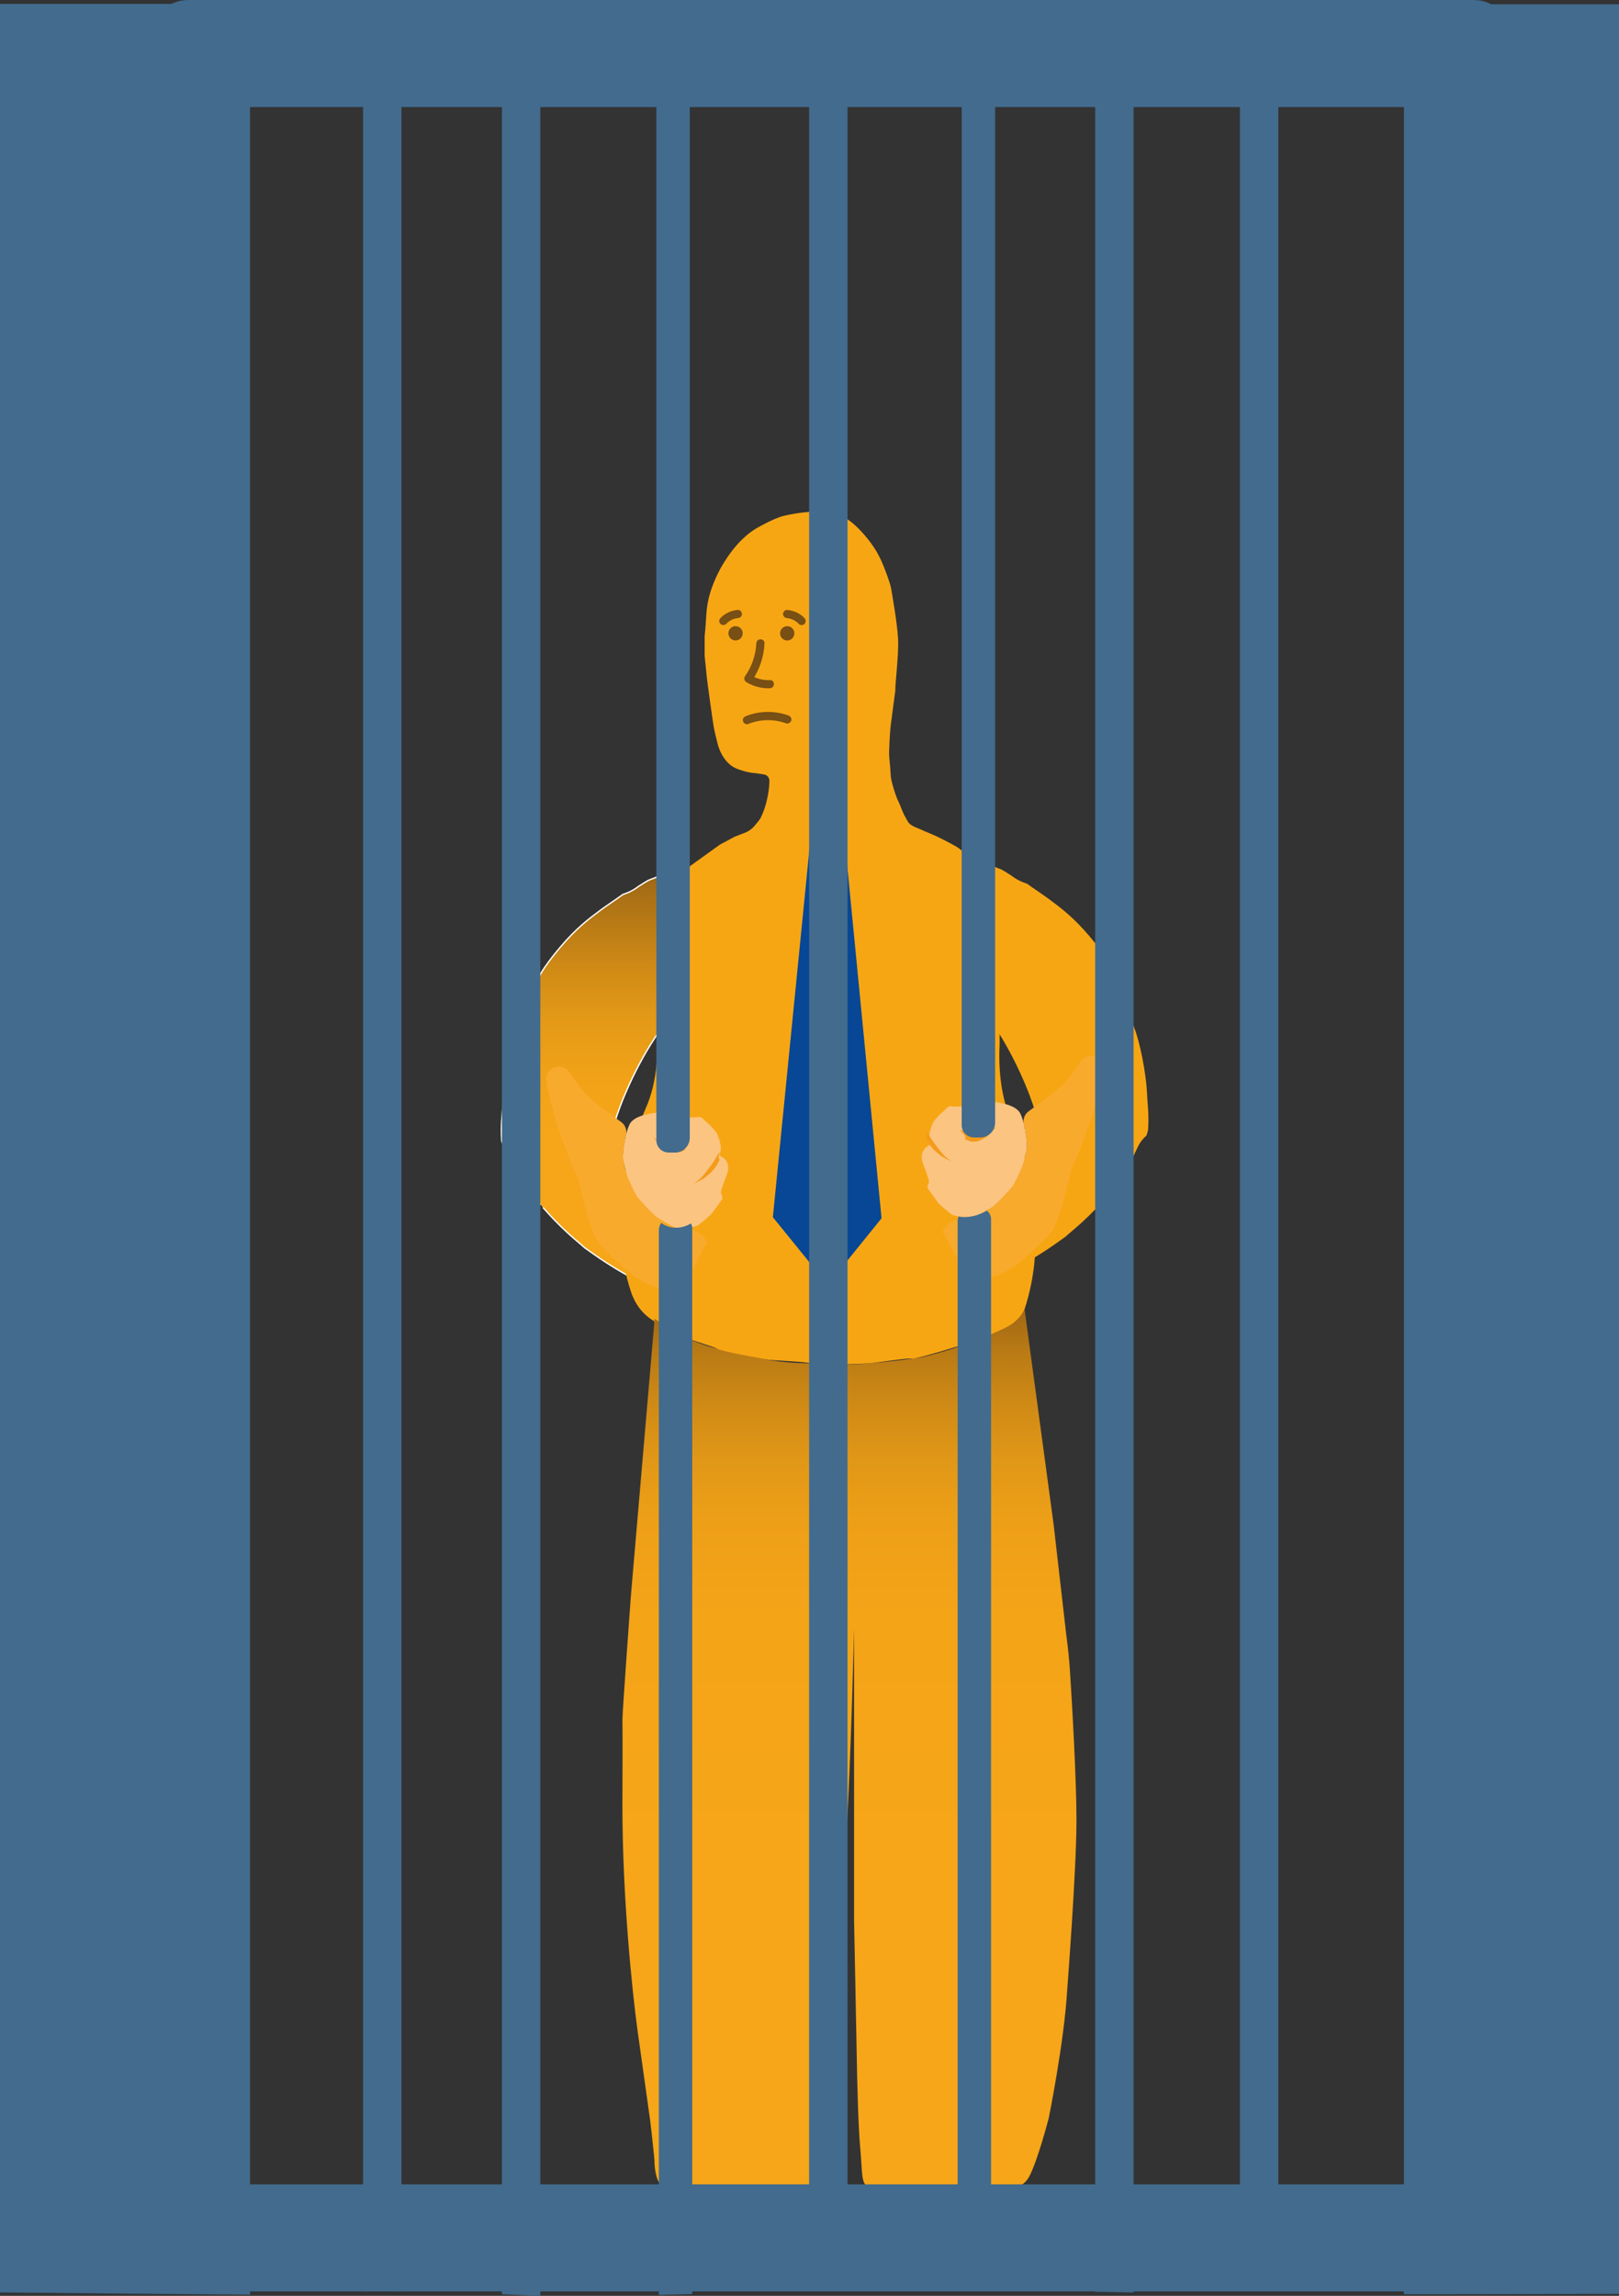 <svg xmlns="http://www.w3.org/2000/svg" xmlns:xlink="http://www.w3.org/1999/xlink" viewBox="0 0 595.28 843.82"><rect x="0" y="0" width="595.28" height="843.82" fill="#333333" stroke="none"/><defs><style>.cls-1{fill:#784f14;}.cls-2{fill:#f7a613;}.cls-3{fill:#f8aa2d;}.cls-4{fill:url(#Degradado_sin_nombre_15);stroke:#fff;stroke-miterlimit:10;stroke-width:.5px;}.cls-5{fill:#fbc481;}.cls-6{fill:#074795;}.cls-7{fill:#426b8e;}.cls-8{fill:#f59b1a;}.cls-9{fill:url(#linear-gradient);}</style><linearGradient id="linear-gradient" x1="312.3" y1="481.26" x2="312.3" y2="805.75" gradientTransform="matrix(1, 0, 0, 1, 0, 0)" gradientUnits="userSpaceOnUse"><stop offset="0" stop-color="#996414"></stop><stop offset="0" stop-color="#a06814"></stop><stop offset=".05" stop-color="#ba7b15"></stop><stop offset=".11" stop-color="#d08b16"></stop><stop offset=".17" stop-color="#e19717"></stop><stop offset=".24" stop-color="#ed9f17"></stop><stop offset=".35" stop-color="#f4a417"></stop><stop offset=".64" stop-color="#f6a618"></stop></linearGradient><linearGradient id="Degradado_sin_nombre_15" x1="234.27" y1="318.77" x2="234.27" y2="470.73" gradientTransform="matrix(1, 0, 0, 1, 0, 0)" gradientUnits="userSpaceOnUse"><stop offset="0" stop-color="#996414"></stop><stop offset=".1" stop-color="#b17515"></stop><stop offset=".24" stop-color="#cf8a16"></stop><stop offset=".37" stop-color="#e49917"></stop><stop offset=".51" stop-color="#f1a217"></stop><stop offset=".64" stop-color="#f6a618"></stop></linearGradient></defs><g id="Capa_1"><path class="cls-2" d="M261.24,259.07l.95,6.6c.2,1.4,.47,2.8,.81,4.18l.85,3.46s1.55,7.13,7.18,9.27c4.11,1.57,6.66,1.57,6.66,1.57l3.22,.49c1.14,.17,1.98,1.14,1.98,2.29,0,4.45-1.69,13.44-5.98,17.59-1.61,1.55-4,2.08-5.48,2.53,.2,.2,.4,.41,.6,.61,.28,.19,.67,.5,1.16,.97,.04,.01,.08,.02,.12,.03-.47-.71-.28-.5,.16,.05,.49,.15,.98,.31,1.47,.44,1.09,.29,2.4,.71,3.72,1.05,.29,0,.72,.03,1.33,.08,1.11,.08,2.22,.19,3.34,.26,11.03,.68,22.28,.38,33.27-.6,1.34-.12,2.68-.27,4.02-.41,2.66-.45,5.31-.89,7.95-1.46,3.62-.79,7.18-1.77,10.69-2.89-1.89-.78-3.38-1.38-3.97-1.6-2.06-.78-4.31-7.93-5.05-9.21-.74-1.27-2.59-7.25-2.69-8.91-.1-1.67-.39-5.49-.59-7.25-.2-1.76,.29-9.89,.59-11.95,.29-2.06,1.67-12.67,1.67-12.67-.2-1.7,1.31-12.86,.98-18.87-.33-6.01-2.14-15.9-2.55-18.48-.26-1.64-2.21-7.06-3.72-10.37-1.01-2.21-2.24-4.3-3.69-6.25-2.59-3.49-7-8.59-11.72-10.41-7.44-2.87-20.31,.39-20.31,.39-3.8,.87-10.42,4.77-10.42,4.77-2.07,1.31-6.91,4.58-12.1,13.21-1.34,2.23-2.46,4.59-3.41,7.01l-.16,.4c-1.39,3.52-2.22,7.25-2.42,11.03-.22,4.04-.61,7.81-.61,7.81v7.25c.39,3.46,.61,6.62,1.03,9.76l1.12,8.22Z"></path><path class="cls-2" d="M293.86,802.83h0l-.19,27.76h-69.84s-.98-1.09,1.57-5.8c2.55-4.71,3.13-5.67,5.68-8.43,2.84-3.07,8.69-5.84,8.69-5.84,6.79-2.81,13.55-2.48,13.55-2.48v-5.21h40.55Z"></path><path class="cls-2" d="M328.65,802.83h0l.19,27.76h69.84s.98-1.09-1.57-5.8-3.13-5.67-5.68-8.43c-2.84-3.07-8.69-5.84-8.69-5.84-6.79-2.81-13.55-2.48-13.55-2.48v-5.21h-40.55Z"></path><path class="cls-9" d="M240.74,484.27l-8.75,102s-3.18,43.35-3.13,45.71c.1,4.83-.01,29.81-.01,31.35-.02,33.83,3.59,68.48,5.57,83.02,.23,1.67,4.6,32.69,4.62,32.88,.4,3.07,1.58,14.06,1.59,14.87,.05,3.99,.9,7.03,1.82,8.2,1.45,1.83,10.45,2.09,10.45,2.09,0,0,1.04,.78,18.55,1.31,12.34,.37,23.58-.94,28.72-2.29,2.04-.53,3.56-2.22,3.87-4.3,.69-4.66,.71-9.86,1.11-18.74,1.62-35.38,3.29-52.54,3.68-59.47,.15-2.61,.79-20.6,1.02-23.2,.95-10.56-.02-1.84,1.18-20.7,1.88-29.5,3-78.36,3-78.36v107.03l1.11,56.55s.39,19.53,1.18,27.62c.78,8.1,.2,12.93,2.87,13.78,1.06,.34,10.77,1.04,10.77,1.04l19.85,1.09h16.2s9.15,.06,12.28-5.53,7.34-21.83,7.34-21.83c0,0,5.72-28.32,6.77-47.13,.04-.78,3.38-43.62,3.4-62.17,.02-14.24-1.55-42.29-2.41-55.2-.29-4.35-.74-8.68-1.34-13l-4.61-40.27-10.71-79.34s-2.02,3.53-4.18,5.09-17.01,8.61-33.89,12.54c0,0-21.35,3.13-30.95,2.55-8.3-.51-16.93,.07-28.01-2.15-9.89-1.98-20.77-4.11-29.58-8.62-5.47-2.8-9.34-6.4-9.34-6.4Z"></path><path class="cls-4" d="M272.86,335.28c-1.65-2.93-3.68-7.78-5.72-13.08-.64-.13-1.27-.31-1.9-.54-3.54-1.35-7.17-2.18-10.8-2.9-1.1,.17-2.19,.27-3.29,.33-1.82,.83-3.78,1.38-5.77,1.63-2.29,1.03-4.63,1.97-7.01,2.85-1.02,.59-2.03,1.2-3.02,1.86-.2,.13-.4,.25-.61,.37-1.68,1.32-3.57,2.29-5.66,2.92-2.99,2.16-5.8,3.98-7.99,5.59-4.47,3.29-9.19,6.83-15.16,13.9-6.58,7.79-8.34,11.58-10.03,15.35-2.54,5.63-5.12,15.17-6.4,18.41-1.79,4.51-4.35,15.97-4.68,25.14-.07,1.93-.71,6.34-.32,12.2,.19,.66,.38,1.33,.57,1.99,1.33,1.17,2.45,2.57,3.22,4.25,1.66,3.62,3.52,7.12,5.65,10.48,1.12,1.75,2.3,3.48,3.54,5.15,.14,.12,2.19,2.63,2.16,2.6,2.74,3.18,5.68,6.19,8.75,9.05,1.78,1.66,3.64,3.22,5.49,4.8,.77,.66,.99,.87,1.03,.92,.09,.05,.39,.26,1.27,.89,5.77,4.2,11.83,7.99,18.16,11.28-1.72-3.49-3.75-7.78-4.83-10.64-2.24-5.96-4.62-20.8-4.94-25.4-.3-4.19-.38-15.62,1.58-22.52,1.66-5.85,7.56-20.7,16.16-32.94,8.6-12.24,20.27-14.89,23.07-16.18,1.76-.81,9.5-2.71,15.02-4.01,.75-.86,1.51-1.73,2.31-2.6,.52-.57,1-1.09,1.46-1.58-2.19-3.57-6.95-11.82-11.3-19.59Z"></path><path class="cls-2" d="M240.59,485.98c1.73-.03-5.5-1.78-8.6-11.24-4.28-13.05-3.5-21.37-3.5-23.51,.03-8.1,.35-11.23,.35-11.23,.14-3.45,.74-10.03,5.17-24.06,.67-2.12,2.02-5.29,3.87-9.68,4.89-11.6,3.77-26.07,3.77-26.07v-20.9c0-6.53,.91-12.67,1.57-16.46,.44-2.57,7.1-22.07,7.1-22.07l14.42-10.36,5.31-2.83,3.81-1.49c1.44-.56,2.71-1.49,3.69-2.68l1.87-2.29,6.46,1.17c2.3,.23,4.41,.55,7.44,1.05l5.16,.19h11.62s11.98-1.21,12.28-1.21,10.17-2.58,10.17-2.58l1.43,2.58s1,1.12,2.75,1.83,7.34,3.1,7.34,3.1c0,0,7.17,3.46,8.6,4.63s5.75,4.39,5.75,4.39c0,0,5.48,18.2,7.55,30.81,.62,3.79,1.57,9.93,1.57,16.46v20.9s-1.12,14.47,3.77,26.07c1.85,4.39,3.2,7.56,3.87,9.68,4.44,14.04,5.04,20.61,5.17,24.06,0,0,.32,3.13,.35,11.23,0,2.14,.28,12.73-4,25.79,0,0-1.24,2.84-4.18,5.09s-13.41,6.19-14.98,6.77-20.93,6.57-22.17,6.22-13.06,1.53-15.76,1.73-18.88,.82-21.33,.06-14.59-1.07-16.9-1.52-16.22-2.92-17.78-3.93-14.31-4.13-16.85-6.93l-6.04-4.08-.11,1.3Z"></path><polygon class="cls-6" points="298.47 303.51 310.09 303.51 324.13 447.76 304.34 472.25 284.17 447.37 298.47 303.51"></polygon><path class="cls-5" d="M241.93,408.95s-8.62,.4-10.48,4.36-2.81,11.8-2.24,13.57,1,4.79,2.07,7.41,3.18,6.39,5.42,8.59c.64,.63,4.45,4.44,5.79,5.16s4.65,2.97,6.72,3.35,6.72-.59,7.37-.99,4.58-3.62,5.16-4.43,3.33-4.48,3.63-5.04c.66-1.26-.21-1.76-.25-2.4s-.28,.05,.63-2.76c.91-2.8,1.46-3.58,1.86-5.33,.25-1.11,.24-2.91-.99-4.29-.67-.75-2.19-1.58-2.19-1.58,0,0,.79-1.28,.56-3.17s-.92-3.87-1.44-4.86-2.77-3.35-3.66-4-1.62-2.03-2.76-1.99-2.24,.25-3.5,.07c-2.79-.41-1.05,3.68-1.49,5.62-.11,.49-.14,1.36-.1,1.86,.02,.32-.2,.83-1.32,1.53-2.02,1.26-5.19,1.07-6.37,.75-.32-.09-1.8-.63-2.11-.9-.76-.68-.62-1.37-.53-2.38l.16-1.64,.07-6.52Z"></path><path class="cls-8" d="M255.05,435.13l3.83-2.06,1.77-1.48c1.5-1.25,2.7-2.81,3.55-4.57l.46-.96-.51-.3,.43-2.44-1.12,1.79c-.36,.72-.77,1.42-1.23,2.08-1.2,1.72-3.61,5.07-5.12,6.29l-2.06,1.66Z"></path><path class="cls-8" d="M240.17,418.06l3.56,3.7,2.01,1.08c1.7,.91,3.44,1.01,5.12,.27l.92-.4-.08-1.17,1.92-2.21-1.86,.33c-.7,.28-1.4,.45-2.11,.5-1.85,.12-5.5,.21-7.18-.76l-2.3-1.33Z"></path><path class="cls-3" d="M212.4,432.74c.19,.36,.33,.75,.41,1.15,.71,3.26,4.2,18.85,7.12,22.6,3.27,4.2,11.59,11.31,12.78,12.16s6.52,4.33,9.45,4.58,6.25-1.67,8.16-2.38c4.3-1.61,8.43-13.26,9.45-13.64s-1.54-3.52-3.04-4.22c-2.35-1.1-3.36-.9-7.53-1.61s-6.93-3.08-8.43-4.55-6.03-6.22-6.59-7.11-3.41-6.69-3.73-7.94-1.48-5.68-1.39-7.12,.72-5.83,.85-6.41c.03-.14,.12-.45,.23-.84,.53-1.89-.18-3.9-1.77-5.04-3.76-2.69-10.39-7.55-12.78-10-1.29-1.32-3.74-4.68-6.29-8.34-2.75-3.95-8.98-1.62-8.44,3.16,0,.05,.01,.11,.02,.16,.62,5.31,3.44,14,3.95,15.95s5.58,15.47,5.91,16.14c.24,.49,1.2,2.35,1.69,3.29Z"></path><path class="cls-2" d="M333.77,331.31c1.65-2.93,3.68-7.78,5.72-13.08,.64-.13,1.27-.31,1.9-.54,3.54-1.35,7.17-2.18,10.8-2.9,1.1,.17,2.19,.27,3.29,.33,1.82,.83,3.78,1.38,5.77,1.63,2.29,1.03,4.63,1.97,7.01,2.85,1.02,.59,2.03,1.2,3.02,1.86,.2,.13,.4,.25,.61,.37,1.68,1.32,3.57,2.29,5.66,2.92,2.99,2.16,5.8,3.98,7.99,5.59,4.47,3.29,9.19,6.83,15.16,13.9,6.58,7.79,8.34,11.58,10.03,15.35,2.54,5.63,5.12,15.17,6.4,18.41,1.79,4.51,4.35,15.97,4.68,25.14,.07,1.93,.71,6.34,.32,12.2-.19,.66-.38,1.33-.57,1.99-1.33,1.17-2.45,2.57-3.22,4.25-1.66,3.62-3.52,7.12-5.65,10.48-1.12,1.75-2.3,3.48-3.54,5.15-.14,.12-2.19,2.63-2.16,2.6-2.74,3.18-5.68,6.19-8.75,9.05-1.78,1.66-3.64,3.22-5.49,4.8-.77,.66-.99,.87-1.03,.92-.09,.05-.39,.26-1.27,.89-5.77,4.2-11.83,7.99-18.16,11.28,1.72-3.49,3.75-7.78,4.83-10.64,2.24-5.96,4.62-20.8,4.94-25.4,.3-4.19,.38-15.62-1.58-22.52-1.66-5.85-7.56-20.7-16.16-32.94-8.6-12.24-20.27-14.89-23.07-16.18-1.76-.81-9.5-2.71-15.02-4.01-.75-.86-1.51-1.73-2.31-2.6-.52-.57-1-1.09-1.46-1.58,2.19-3.57,6.95-11.82,11.3-19.59Z"></path><path class="cls-5" d="M364.71,404.98s8.62,.4,10.48,4.36c1.87,3.96,2.81,11.8,2.24,13.57s-1,4.79-2.07,7.41-3.18,6.39-5.42,8.59c-.64,.63-4.45,4.44-5.79,5.16s-4.65,2.97-6.72,3.35-6.72-.59-7.37-.99-4.58-3.62-5.16-4.43-3.33-4.48-3.63-5.04c-.66-1.26,.21-1.76,.25-2.4s.28,.05-.63-2.76c-.91-2.8-1.46-3.58-1.86-5.33-.25-1.11-.24-2.91,.99-4.29,.67-.75,2.19-1.58,2.19-1.58,0,0-.79-1.28-.56-3.17s.92-3.87,1.44-4.86,2.77-3.35,3.66-4,1.62-2.03,2.76-1.99,2.24,.25,3.5,.07c2.79-.41,1.05,3.68,1.49,5.62,.11,.49,.14,1.36,.1,1.86-.02,.32,.2,.83,1.32,1.53,2.02,1.26,5.19,1.07,6.37,.75,.32-.09,1.8-.63,2.11-.9,.76-.68,.62-1.37,.53-2.38l-.16-1.64-.07-6.52Z"></path><path class="cls-8" d="M349.93,427l-3.83-2.06-1.77-1.48c-1.5-1.25-2.7-2.81-3.55-4.57l-.46-.96,.51-.3-.43-2.44,1.12,1.79c.36,.72,.77,1.42,1.23,2.08,1.2,1.72,3.61,5.07,5.12,6.29l2.06,1.66Z"></path><path class="cls-8" d="M366.46,414.09l-3.56,3.7-2.01,1.08c-1.7,.91-3.44,1.01-5.12,.27l-.92-.4,.08-1.17-1.92-2.21,1.86,.33c.7,.28,1.4,.45,2.11,.5,1.85,.12,5.5,.21,7.18-.76l2.3-1.33Z"></path><path class="cls-3" d="M394.24,428.77c-.19,.36-.33,.75-.41,1.15-.71,3.26-4.2,18.85-7.12,22.6-3.27,4.2-11.59,11.31-12.78,12.16s-6.52,4.33-9.45,4.58-6.25-1.67-8.16-2.38c-4.3-1.61-8.43-13.26-9.45-13.64s1.54-3.52,3.04-4.22c2.35-1.1,3.36-.9,7.53-1.61s6.93-3.08,8.43-4.55,6.03-6.22,6.59-7.11,3.41-6.69,3.73-7.94,1.48-5.68,1.39-7.12-.72-5.83-.85-6.41c-.03-.14-.12-.45-.23-.84-.53-1.89,.18-3.9,1.77-5.04,3.76-2.69,10.39-7.55,12.78-10,1.29-1.32,3.74-4.68,6.29-8.34,2.75-3.95,8.98-1.62,8.44,3.16,0,.05-.01,.11-.02,.16-.62,5.31-3.44,14-3.95,15.95s-5.58,15.47-5.91,16.14c-.24,.49-1.2,2.35-1.69,3.29Z"></path><circle class="cls-1" cx="289.45" cy="232.77" r="2.63"></circle><circle class="cls-1" cx="270.45" cy="232.77" r="2.63"></circle><path class="cls-1" d="M289.88,262.96c-5.02-1.81-10.69-1.73-15.65,.25-.75,.3-1.28,1-1.05,1.85,.2,.71,1.09,1.35,1.85,1.05,4.52-1.81,9.47-1.91,14.06-.25,.76,.28,1.64-.31,1.85-1.05,.23-.83-.28-1.57-1.05-1.85h0Z"></path><path class="cls-1" d="M278.08,236.44c-.19,4.41-1.68,8.62-4.21,12.22-.47,.67-.11,1.66,.54,2.05,2.61,1.58,5.64,2.37,8.69,2.25,1.92-.08,1.93-3.08,0-3-2.55,.11-4.99-.51-7.17-1.84l.54,2.05c2.83-4.03,4.41-8.83,4.62-13.74,.08-1.93-2.92-1.93-3,0h0Z"></path><path class="cls-1" d="M295.82,227.18c-1.68-1.77-3.99-2.8-6.41-3-.78-.06-1.53,.74-1.5,1.5,.04,.87,.66,1.43,1.5,1.5,.14,.01,.28,.03,.42,.04l-.4-.05c.45,.06,.9,.16,1.33,.29,.22,.07,.43,.15,.64,.23,.15,.06,.11,.04-.12-.05,.05,.02,.1,.05,.16,.07,.1,.05,.21,.1,.31,.15,.41,.21,.79,.45,1.16,.72,.12,.09,.09,.07-.1-.08,.04,.04,.09,.07,.13,.11,.09,.07,.17,.15,.26,.22,.17,.15,.33,.31,.49,.48,.54,.57,1.58,.59,2.12,0s.58-1.51,0-2.12h0Z"></path><path class="cls-1" d="M267.02,229.3c.16-.17,.32-.32,.49-.48,.08-.08,.17-.15,.26-.22,.04-.04,.09-.07,.13-.11-.19,.15-.22,.17-.1,.08,.37-.26,.75-.51,1.16-.72,.1-.05,.2-.1,.31-.15,.05-.02,.1-.05,.16-.07-.23,.09-.27,.11-.12,.05,.21-.08,.43-.16,.64-.23,.44-.13,.88-.23,1.33-.29l-.4,.05c.14-.02,.28-.03,.42-.04,.78-.06,1.54-.64,1.5-1.5-.03-.76-.66-1.57-1.5-1.5-2.42,.2-4.72,1.22-6.41,3-.54,.57-.61,1.56,0,2.12s1.54,.61,2.12,0h0Z"></path></g><g id="Capa_2"><path class="cls-7" d="M198.67,843.82V1.14h-14.12V843.24c4.71,.19,9.41,.38,14.12,.58Z"></path><path class="cls-7" d="M416.8,842.59V1.44h-14.12V842.32c4.71,.1,9.41,.19,14.12,.26Z"></path><path class="cls-7" d="M470.02,841.49V0h-14.12V841.67c4.71-.03,9.41-.07,14.12-.17Z"></path><path class="cls-7" d="M595.28,843.07V1.57h-79.09V843.24c26.37-.03,52.73-.07,79.09-.17Z"></path><path class="cls-7" d="M311.62,841.73V1.14h-14.12V842.02c4.71-.11,9.41-.21,14.12-.29Z"></path><path class="cls-7" d="M241.33,1.14h12.29V418.16c0,3.01-2.44,5.45-5.45,5.45h-2.32c-2.5,0-4.52-2.03-4.52-4.52V1.14h0Z"></path><path class="cls-7" d="M357.35,1.3c-1.29,.06-2.54-.02-3.75-.21V413.54c0,2.5,2.03,4.52,4.52,4.52h2.32c3.01,0,5.45-2.44,5.45-5.45V.1c-2.7,.64-5.49,1.05-8.53,1.19Z"></path><path class="cls-7" d="M254.53,843.14V451.45c0-.65-.18-1.26-.46-1.8-1.07,.63-2.21,1.11-3.38,1.36-2.83,.62-5.5-.02-7.57-1.54-.54,.76-.87,1.69-.87,2.7v391.32c4.1-.11,8.19-.23,12.29-.34Z"></path><path class="cls-7" d="M364.4,841.63V448.1c0-1.29-.62-2.42-1.58-3.14-2.75,1.62-5.9,2.54-9.11,2.33-.43-.03-.85-.1-1.25-.19-.22,.53-.35,1.11-.35,1.72v392.66c4.09,.04,8.19,.09,12.29,.16Z"></path><path class="cls-7" d="M147.61,842.22V1.14h-14.12V842.22c4.7-.05,9.41-.04,14.12,0Z"></path><path class="cls-7" d="M91.94,843.38V1.44H0V842.55c30.64,.31,61.28,.58,91.94,.83Z"></path><path class="cls-7" d="M69.21,39.35h472.46c8.14,0,14.74-6.6,14.74-14.74V14.74C556.41,6.6,549.81,0,541.67,0H69.34C61.27,0,54.7,6.48,54.6,14.54c-.04,3.3-.08,6.6-.12,9.9-.1,8.21,6.53,14.91,14.74,14.91Z"></path><path class="cls-7" d="M53.09,842.18h502.11v-39.35H53.59c-.19,13.11-.35,26.23-.5,39.35Z"></path></g></svg>